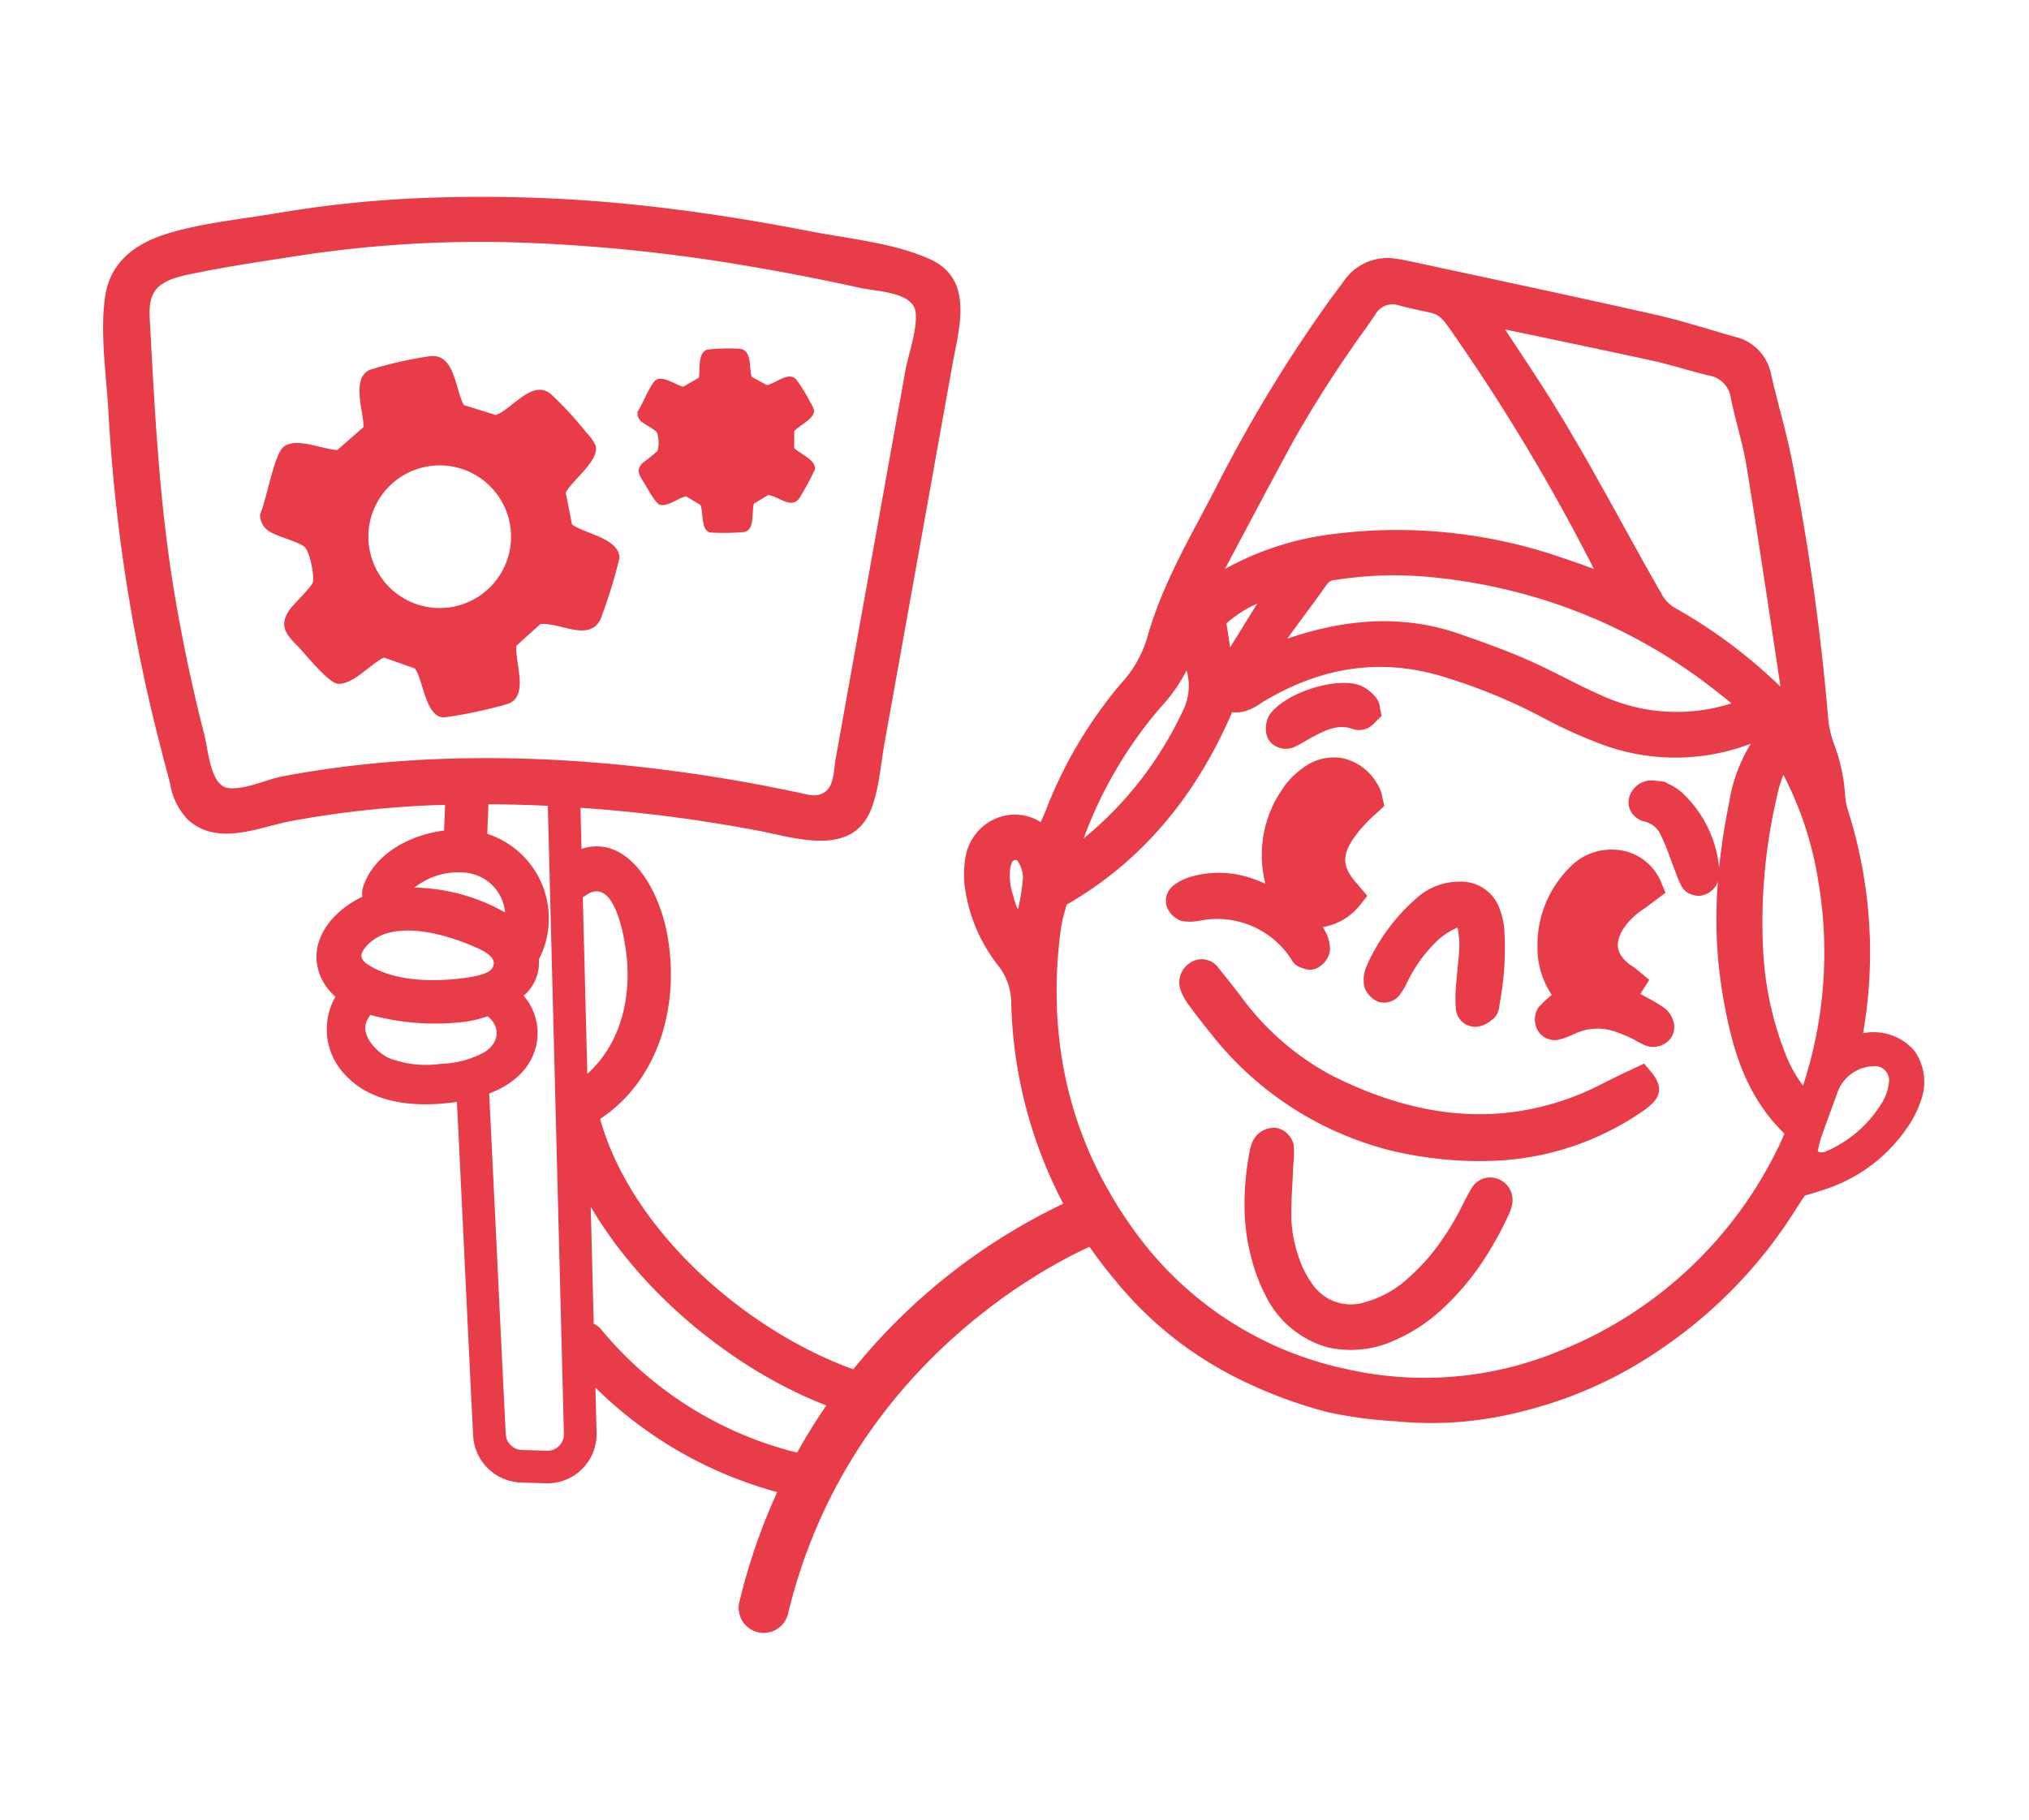 <svg xmlns="http://www.w3.org/2000/svg" width="224" height="201" viewBox="0 0 224 201">
  <g id="illu_2" transform="translate(8970 -2038)">
    <path id="Tracé_237" data-name="Tracé 237" d="M1.027,62.038a5.942,5.942,0,0,0,5.34,2.055l.267-.029a51.87,51.87,0,0,0,1.233,24.6,7.259,7.259,0,0,1,.3,1.779,19.359,19.359,0,0,0,1.094,5.52,11.351,11.351,0,0,1,.632,3.031,258.419,258.419,0,0,0,3.288,27.258c.35,2.264.894,4.5,1.411,6.674.315,1.315.641,2.678.923,4.007a5.243,5.243,0,0,0,3.859,4.235c.975.287,1.939.6,2.9.9,1.97.616,4.01,1.26,6.061,1.754,6.419,1.563,12.954,3.094,19.275,4.57q3.552.823,7.111,1.661l.19.038c.553.129,1.128.266,1.724.358a5.832,5.832,0,0,0,5.832-2.308c.338-.457.7-.912,1.055-1.376l.389-.5A158.584,158.584,0,0,0,77.17,125.246c.5-.927,1.016-1.845,1.524-2.763,2.361-4.244,4.8-8.625,6.23-13.482a12.947,12.947,0,0,1,2.981-4.945,48.991,48.991,0,0,0,8.422-13.6c.2-.5.441-1,.687-1.515a5.323,5.323,0,0,0,5.006.458,5.643,5.643,0,0,0,3.363-4.227,11.473,11.473,0,0,0,0-4.109,17.956,17.956,0,0,0-3.5-8,6.75,6.75,0,0,1-1.276-4.217,50.4,50.4,0,0,0-5.356-22.078,66.727,66.727,0,0,0,23.5-17.879c11.991,4.573,24.289,15.888,27.458,28.133-6.806,4.334-9.1,12.914-7.7,20.589.9,4.916,4.182,10.794,9.235,9.262l.036,4.537q-1.38-.119-2.754-.257a164.555,164.555,0,0,1-16.765-2.6c-4.225-.878-10.41-3.167-12.592,2.207-.9,2.221-1.107,4.827-1.568,7.164q-.822,4.159-1.643,8.318l-3.285,16.637-3.285,16.637c-.832,4.21-2.612,9.5,2.291,11.809,3.946,1.858,9.023,2.413,13.272,3.32,4.92,1.05,9.872,1.955,14.852,2.67a165.339,165.339,0,0,0,28.747,1.7,126.357,126.357,0,0,0,15-1.357c4.032-.614,8.237-.926,12.167-2.043,3.572-1.016,6.437-3.009,7.054-6.888.645-4.059,0-8.731-.156-12.822a189.182,189.182,0,0,0-4.124-32.707c-.6-2.776-1.28-5.533-1.955-8.291a7.508,7.508,0,0,0-1.908-4.062c-3.147-2.917-7.434-1.11-11.033-.4A109.948,109.948,0,0,1,162.718,92q.08-1.421.161-2.842c3.865-.405,7.792-2.5,9.025-6.011a2.515,2.515,0,0,0,.127-1.138c3.314-1.5,6.16-4.776,4.847-8.5a6.014,6.014,0,0,0-1.686-2.475,7.27,7.27,0,0,0-1.143-8.88c-2.9-3.083-7.642-3.486-11.61-3.029-.149.017-.3.039-.452.06-.17-5.213-.351-11.173-.533-17.14-.213-6.985-.426-13.974-.62-19.771a5.461,5.461,0,0,0-5.161-5.242l-2.766-.135a5.43,5.43,0,0,0-5.7,5.468l.041,5a45.469,45.469,0,0,0-19.869-11.884A66.329,66.329,0,0,0,131.76,3.459,2.764,2.764,0,1,0,126.41,2.07c-7.026,27.048-29.369,37.91-33.975,39.888q-1.288-1.935-2.782-3.765A40.833,40.833,0,0,0,75.807,26.881a50.662,50.662,0,0,0-9.264-3.614l-.1-.031a48.553,48.553,0,0,0-7.327-1.115l-.98-.1a39.615,39.615,0,0,0-12.512.789A46.943,46.943,0,0,0,32.655,27.68c-1.1.626-2.187,1.278-3.232,1.981A51.931,51.931,0,0,0,14.376,44.769c-.289.444-.585.873-.862,1.27l-.134.191c-.231.071-.452.135-.672.192-.754.218-1.467.424-2.174.662A17.575,17.575,0,0,0,2,53.465,11.018,11.018,0,0,0,.451,56.339a5.947,5.947,0,0,0,.575,5.7M99.68,79.348a7.509,7.509,0,0,1,.506,1.545,6.586,6.586,0,0,1,.259,3.092,4.156,4.156,0,0,1-.177.557.476.476,0,0,1-.413.275.226.226,0,0,1-.1-.008.187.187,0,0,1-.122-.1,3.589,3.589,0,0,1-.568-1.806,23.623,23.623,0,0,1,.618-3.559m60.669,5.086A4.842,4.842,0,0,1,156.3,80a21.133,21.133,0,0,0,9.951,2.922,7.772,7.772,0,0,1-5.9,1.514M171.636,76.6a5.027,5.027,0,0,1-2.467,1.385c-2.872.685-6.623-.451-9.268-1.647-.862-.39-2.868-1.231-2.073-2.469.474-.737,2.407-.927,3.146-1.034,3.208-.359,7.346-.275,10.22,1.453,1.186.713,1.416,1.234.441,2.311m-7.972-13.187a11.439,11.439,0,0,1,5.753.74c1.342.657,3.359,2.765,2.189,4.434a2.508,2.508,0,0,0-.207.368,27.332,27.332,0,0,0-10.683-.918,13.927,13.927,0,0,0-2.283.537c-1.333-1.089-1.366-2.844.39-3.945a10.536,10.536,0,0,1,4.841-1.215M151.378,20.994a1.808,1.808,0,0,1,1.353-.507l2.766.135a1.837,1.837,0,0,1,1.736,1.763c.193,5.795.407,12.78.619,19.761.191,6.257.382,12.5.558,17.891-2.362.867-4.436,2.373-5.207,4.919a6.286,6.286,0,0,0,1.213,5.817,4.747,4.747,0,0,0-1.748,3.968,9.827,9.827,0,0,0,5.392,13.952l.059.019-.186,3.264q-3.285-.07-6.554-.285l-.564-69.365a1.8,1.8,0,0,1,.562-1.332M180.81,95.423a2.913,2.913,0,0,0,.3-.07c1.734-.4,3.7-1.278,5.444-1.092,2.023.216,2.18,4.145,2.59,5.872q1.847,7.772,3.032,15.682c1.469,9.8,1.812,19.58,2.169,29.466.057,1.588.265,3.483-1.127,4.57-1.178.919-3.077,1.169-4.5,1.432-3.582.663-7.244,1.113-10.852,1.617a132.041,132.041,0,0,1-25.032,1.006,187.556,187.556,0,0,1-25.091-3.1q-5.975-1.124-11.889-2.544c-1.735-.414-5.819-.537-6.026-2.8-.176-1.928.881-4.566,1.257-6.471l5.7-28.838q1.369-6.932,2.738-13.864c.253-1.28.2-3,1.342-3.667.964-.559,1.9-.158,2.936.075,1.935.435,3.869.864,5.816,1.244,16.616,3.25,34.43,4.4,51.189,1.475M147.695,81.528a2.793,2.793,0,0,0-.284.173c-3.432,2.413-4.39-5.422-4.491-7.506-.226-4.641,1.176-9.191,4.616-12.169ZM125.106,19.8a40.73,40.73,0,0,1,21.363,13.938,2.258,2.258,0,0,0,.842.676l.106,12.943c-5.484-9.791-15.579-18.32-25.623-22.405,1.15-1.614,2.261-3.329,3.313-5.151M41.726,141.745c-4.3-.985-8.74-2-13.1-3.025-1.144-.275-2.306-.624-3.429-.962-.872-.256-1.768-.521-2.673-.763A2.962,2.962,0,0,1,20,134.4c-.206-1.155-.484-2.306-.749-3.417-.332-1.4-.646-2.719-.838-4.065-.987-6.78-1.9-13.7-2.789-20.384l-.535-4.035c0-.008-.007-.024-.006-.033a56.328,56.328,0,0,0,11.53,8.922,3.9,3.9,0,0,1,1.463,1.639c1.456,2.625,2.881,5.336,4.265,7.948,2.691,5.082,5.481,10.339,8.579,15.329.977,1.579,1.973,3.136,2.96,4.692l.923,1.447ZM20.55,100.717a19.8,19.8,0,0,1,13.841.919c1.493.662,2.978,1.443,4.415,2.2,1.33.7,2.7,1.423,4.1,2.062,2.516,1.169,5.142,2.137,7.456,2.994,5.807,2.153,12.047,2.1,19.072-.171-.56.746-1.118,1.484-1.686,2.222-.922,1.2-1.87,2.441-2.778,3.684a1.167,1.167,0,0,1-.966.484,41.568,41.568,0,0,1-11.048.069,61.141,61.141,0,0,1-8.177-1.562A59.3,59.3,0,0,1,22.063,102l-.379-.316a14.113,14.113,0,0,1-1.134-.965m54.99,16.972c-2.363,4.283-4.819,8.72-7.274,13.045a134.964,134.964,0,0,1-8.114,12.126l-1.007,1.388a2.178,2.178,0,0,1-2.684,1.05c-.031-.01-.063-.02-.1-.031-1.133-.315-2-.514-2.633-.656-1.792-.411-1.792-.411-3.593-3.141l-.557-.843a216.443,216.443,0,0,1-13.283-23.092c-.287-.574-.567-1.149-.846-1.723.194.087.381.156.577.234.882.345,1.82.693,2.775,1.027a55.72,55.72,0,0,0,25.327,3.113,32.739,32.739,0,0,0,12.052-3.648Zm-2.854-5.037c1.04-1.626,2.071-3.229,3.074-4.778l.362,2.659a13.865,13.865,0,0,1-3.435,2.119m10.7-11.088a16.873,16.873,0,0,0-2.775,3.86,6.132,6.132,0,0,1,.35-4.188,40.227,40.227,0,0,1,11.107-14l.17-.14c.017-.014.042-.029.06-.044a46.8,46.8,0,0,1-8.913,14.507M15.536,53.038c.248-.543.485-1.048.736-1.527A45.573,45.573,0,0,1,40.77,29.55a38.931,38.931,0,0,1,23.548-1.582A38.671,38.671,0,0,1,87.867,44.251a46.105,46.105,0,0,1,2.453,4.037c4.68,8.652,6.25,18.355,4.665,28.85a15.107,15.107,0,0,1-.488,1.979c-.064.212-.128.44-.184.661-8.148,4.475-14.41,11.51-18.645,20.931a4.092,4.092,0,0,0-1.394.076,6.111,6.111,0,0,0-1.752.828q-.216.141-.428.258c-6.4,3.655-12.682,4.477-19.235,2.535A62.6,62.6,0,0,1,41.15,99.388a50.163,50.163,0,0,0-6.9-3.194,23.3,23.3,0,0,0-15.78.04,17.773,17.773,0,0,0,2.518-6.527,71.153,71.153,0,0,0,1.221-7.118,13.067,13.067,0,0,0,3.93,8.357,6.05,6.05,0,0,0,1.423.97c.108.056.2.1.27.148l.231.137.668.088c.231.033.365.05.493.06a2.551,2.551,0,0,0,2.709-1.618,2.107,2.107,0,0,0-.076-1.715,2.4,2.4,0,0,0-1.622-1.208,2.571,2.571,0,0,1-1.684-1.574,22.316,22.316,0,0,1-.955-2.445c-.133-.379-.274-.766-.414-1.153-.068-.174-.127-.354-.194-.536a9.641,9.641,0,0,0-.649-1.572,2.067,2.067,0,0,0-1.3-.912,2.028,2.028,0,0,0-.79-.065,2.454,2.454,0,0,0-1.7,1.145,1.871,1.871,0,0,0-.181.388,52.123,52.123,0,0,0,.144-8.32,54.672,54.672,0,0,0-1.046-7.515c-.7-3.4-2.075-8.271-5.968-12.14a.372.372,0,0,1,.029-.07m-2.167,5.333a14.461,14.461,0,0,1,1.967,3.77A36.038,36.038,0,0,1,17.5,73.163a61.15,61.15,0,0,1-1.824,17.25,14.477,14.477,0,0,1-.737,2.322,38.1,38.1,0,0,1-3.623-11.609,47.114,47.114,0,0,1,2.053-22.756m-9.48.142a5.232,5.232,0,0,1,.672-1.974,13.439,13.439,0,0,1,6.546-5.522,1.447,1.447,0,0,1,.5-.028.937.937,0,0,1,.265.116,14.069,14.069,0,0,1-.405,1.5c-.609,1.649-1.257,3.288-1.881,4.928a4.351,4.351,0,0,1-4.026,2.855,1.564,1.564,0,0,1-1.67-1.878" transform="translate(-8756.564 2216.018) rotate(179)" fill="#e83c48"/>
    <path id="Tracé_238" data-name="Tracé 238" d="M20.761,5.606l-.178.019A9.722,9.722,0,0,1,10.575,1.2l-.036-.059A1.757,1.757,0,0,0,9.707.33L9.6.29A5.228,5.228,0,0,0,9,.07a1.8,1.8,0,0,0-1.226.08A2.667,2.667,0,0,0,6.29,1.969a4.034,4.034,0,0,0,.458,2.216c.085.166.177.333.278.493a6.685,6.685,0,0,0-4.345,2.6l-.625.766.884,1.091c.111.137.213.264.31.376,1.463,1.735,1.537,2.944.3,4.78a15.857,15.857,0,0,1-1.579,1.86c-.3.308-.621.589-.971.893-.163.141-.326.29-.489.43L0,17.942l.144.676A2.753,2.753,0,0,1,.2,18.9a5.366,5.366,0,0,0,.18.727,4.372,4.372,0,0,0,.477.958A5.824,5.824,0,0,0,4.58,23.3a5.584,5.584,0,0,0,4.361-1.042,8.336,8.336,0,0,0,2.194-2.153A12.748,12.748,0,0,0,13.275,9.584c.366.163.731.326,1.1.464a11.159,11.159,0,0,0,7.266.4,5.5,5.5,0,0,0,1.807-.9,2.164,2.164,0,0,0,.787-2.222,2.665,2.665,0,0,0-1.6-1.681,4.735,4.735,0,0,0-1.867-.039" transform="translate(-8816.859 2144.93) rotate(179)" fill="#e83c48"/>
    <path id="Tracé_239" data-name="Tracé 239" d="M1.607,10.444l1.518-.685c.39-.172.8-.352,1.195-.54.5-.229.988-.466,1.487-.7,1.032-.5,2.013-.978,3.028-1.362C17.524,3.841,26.4,4.667,35.986,9.669a29.74,29.74,0,0,1,9.994,8.964c.855,1.161,1.654,2.206,2.425,3.193a2.254,2.254,0,0,0,2.858.76A2.578,2.578,0,0,0,52.676,19.6a6.084,6.084,0,0,0-.87-1.732c-.728-1.04-1.517-2.108-2.414-3.248A36.53,36.53,0,0,0,29.608,1.3,41.929,41.929,0,0,0,18.4,0,30.994,30.994,0,0,0,2.229,4.943,9.6,9.6,0,0,0,.77,6.034C-.8,7.5.427,9,1.025,9.727Z" transform="translate(-8786.703 2165.86) rotate(179)" fill="#e83c48"/>
    <path id="Tracé_240" data-name="Tracé 240" d="M1.234,4.387A16.67,16.67,0,0,0,2.7,5.295c.147.083.3.174.455.258.169.1.347.2.532.3L2.671,7.387l1.087.938c.2.174.347.306.507.43.113.088.237.17.358.25a2.114,2.114,0,0,1,.245.17c1.4,1.192,1.561,2.272.6,3.855a7.632,7.632,0,0,1-2.309,2.185c-.38.261-.762.539-1.134.809-.186.131-.364.263-.543.394l-.777.554.362.885a5.811,5.811,0,0,0,5.354,3.982,6.359,6.359,0,0,0,4.953-2.026,12.02,12.02,0,0,0,3.571-8.441A9.29,9.29,0,0,0,13.458,5.92a13.349,13.349,0,0,0,1.493-1.353,2.474,2.474,0,0,0,.135-2.526A2.127,2.127,0,0,0,13.709.986a1.931,1.931,0,0,0-.8-.05,8.418,8.418,0,0,0-1.851.621l-.148.061a5.848,5.848,0,0,1-4.328.137C6.122,1.594,5.639,1.391,5,1.1c-.217-.1-.433-.224-.641-.343C4.115.606,3.86.468,3.6.345A2.428,2.428,0,0,0,.446.863,2.123,2.123,0,0,0,.023,2.485a2.916,2.916,0,0,0,1.211,1.9" transform="translate(-8785.124 2153.542) rotate(179)" fill="#e83c48"/>
    <path id="Tracé_241" data-name="Tracé 241" d="M1.7,18.657a2.358,2.358,0,0,0,2.766-.972c.381-.606.715-1.225,1.031-1.828l.176-.332a28.948,28.948,0,0,1,2.457-3.9,21.965,21.965,0,0,1,3.4-3.671,11.528,11.528,0,0,1,4.8-2.655,5.164,5.164,0,0,1,6.086,2.3,10.5,10.5,0,0,1,1.307,2.783,14.964,14.964,0,0,1,.718,3.839,4.192,4.192,0,0,1,0,.449c.016,1.229-.072,2.451-.165,3.736-.043.6-.086,1.2-.122,1.8-.009.232-.034.463-.059.694a9.468,9.468,0,0,0-.039,1.875,2.45,2.45,0,0,0,1.807,1.88,2.639,2.639,0,0,0,2.228-.738,3.008,3.008,0,0,0,.7-1.265l.06-.164.025-.127a30.646,30.646,0,0,0,.713-7.42h-.008a21.709,21.709,0,0,0-.6-4.409,19.128,19.128,0,0,0-1.49-4.256A10.887,10.887,0,0,0,20.611.321a11.614,11.614,0,0,0-7.385.694A18.471,18.471,0,0,0,7.772,4.53,29.01,29.01,0,0,0,3.119,9.956a38.556,38.556,0,0,0-2.713,4.78,4.734,4.734,0,0,0-.345,1.011A2.477,2.477,0,0,0,1.7,18.657" transform="translate(-8802.732 2186.76) rotate(179)" fill="#e83c48"/>
    <path id="Tracé_242" data-name="Tracé 242" d="M15.638,4.7a2.663,2.663,0,0,0-1.582-1.767,2.191,2.191,0,0,0-2.3.709,8.165,8.165,0,0,0-.872,1.414c-.064.116-.121.232-.186.355A15.962,15.962,0,0,1,7.391,9.664a7.957,7.957,0,0,1-2.109,1.309.123.123,0,0,0-.05.02.555.555,0,0,1-.032-.115,9.818,9.818,0,0,1-.137-2.112c.056-.782.144-1.555.243-2.366.068-.605.135-1.21.195-1.808a15.443,15.443,0,0,0,.065-2.563A2.19,2.19,0,0,0,4.787.488,2.192,2.192,0,0,0,3.966.076,2.056,2.056,0,0,0,3.111.022a3.174,3.174,0,0,0-1.479.7L1.48.835a1.7,1.7,0,0,0-.615.959L.808,1.91l-.1.651A33.211,33.211,0,0,0,.07,10.8,8.757,8.757,0,0,0,.512,12.9a4.5,4.5,0,0,0,4.266,3.157A7.086,7.086,0,0,0,9.738,14.28,21.263,21.263,0,0,0,15.3,6.985,3.817,3.817,0,0,0,15.638,4.7" transform="translate(-8803.675 2151.326) rotate(179)" fill="#e83c48"/>
    <path id="Tracé_243" data-name="Tracé 243" d="M11.7.273a2.513,2.513,0,0,0-.516-.2A2.3,2.3,0,0,0,9.746.164,13.624,13.624,0,0,0,8.43.839c-.209.113-.419.234-.635.347-1.642.852-3.018,1.459-4.541.876a2.228,2.228,0,0,0-1.772.1,3.37,3.37,0,0,0-.818.663,1.3,1.3,0,0,1-.147.15L0,3.44l.143.677c.019.081.028.17.039.243a2.011,2.011,0,0,0,.475,1.2,4.771,4.771,0,0,0,1.6,1.272c2.69,1.085,8.475-.68,10.151-3.1a3.043,3.043,0,0,0,.332-2.151A1.954,1.954,0,0,0,11.7.273" transform="translate(-8817.403 2120.498) rotate(179)" fill="#e83c48"/>
    <path id="Tracé_244" data-name="Tracé 244" d="M6.829,3.18,5.234,4.1c-1.1-.122-2.492-1.618-3.407-.453A29.371,29.371,0,0,0,.041,6.8C-.189,7.9,1.656,8.563,2.269,9.242l-.035,1.85C1.7,11.713-.01,12.438,0,13.321a2.631,2.631,0,0,0,.368.87,19.45,19.45,0,0,0,1.513,2.575c.85,1.027,2.284-.374,3.289-.524l1.658.946c.292,1-.13,2.991,1.3,3.122a22,22,0,0,0,3.5-.027c1.134-.228.848-2.219,1.035-3.1l1.742-.961c.82.218,2.193,1.276,2.989.8.6-.363,1.576-2.774,2.076-3.437a1.132,1.132,0,0,0-.223-.969c-.365-.431-1.572-.993-1.853-1.378a3.607,3.607,0,0,1-.039-2.05A19.038,19.038,0,0,1,19.013,7.9c.945-.9.243-1.558-.269-2.489-.258-.47-1.093-2.037-1.531-2.174-.84-.263-2.058.7-2.89.892l-1.585-.981C12.4,2.4,12.741.31,11.722.082A24.791,24.791,0,0,0,8.029.055c-1.311.137-.912,2.184-1.2,3.125" transform="translate(-8879.891 2096.673) rotate(179)" fill="#e83c48"/>
    <path id="Tracé_245" data-name="Tracé 245" d="M5.175,21.052,5.81,24.59c-.768,1.382-3.759,3.416-3.405,5.1A5.1,5.1,0,0,0,3.439,31.2,38.092,38.092,0,0,0,7.3,35.531c2.012,1.631,4.207-1.581,6.065-2.25l3.522,1.166c.94,1.8.89,5.749,3.66,5.456A43.04,43.04,0,0,0,27.2,38.516c2.073-.862.774-4.55.791-6.3l2.952-2.493c1.647.105,4.666,1.6,6,.381,1.012-.923,1.946-5.882,2.648-7.342a2.2,2.2,0,0,0-.8-1.758c-.857-.68-3.372-1.294-4.052-1.918-.575-.531-1.028-3.157-.857-3.892.116-.5,2.211-2.41,2.676-3.074,1.454-2.084-.133-3.063-1.459-4.638-.669-.8-2.858-3.466-3.743-3.56-1.7-.177-3.654,2.128-5.169,2.8L22.8,5.462C21.876,4.152,21.721.05,19.692,0a48.275,48.275,0,0,0-7.043,1.36c-2.444.757-.907,4.506-1.095,6.407l-2.692,2.35c-2.134.188-5.362-2.128-6.662.437A57.718,57.718,0,0,0,0,17.26c-.022,2.162,3.748,2.731,5.174,3.792M18.26,12.234a7.876,7.876,0,1,1-6.181,9.271,7.882,7.882,0,0,1,6.181-9.271" transform="translate(-8901.309 2116.875) rotate(179)" fill="#e83c48"/>
    <rect id="Rectangle_219" data-name="Rectangle 219" width="224" height="201" transform="translate(-8970 2038)" fill="none"/>
  </g>
</svg>
